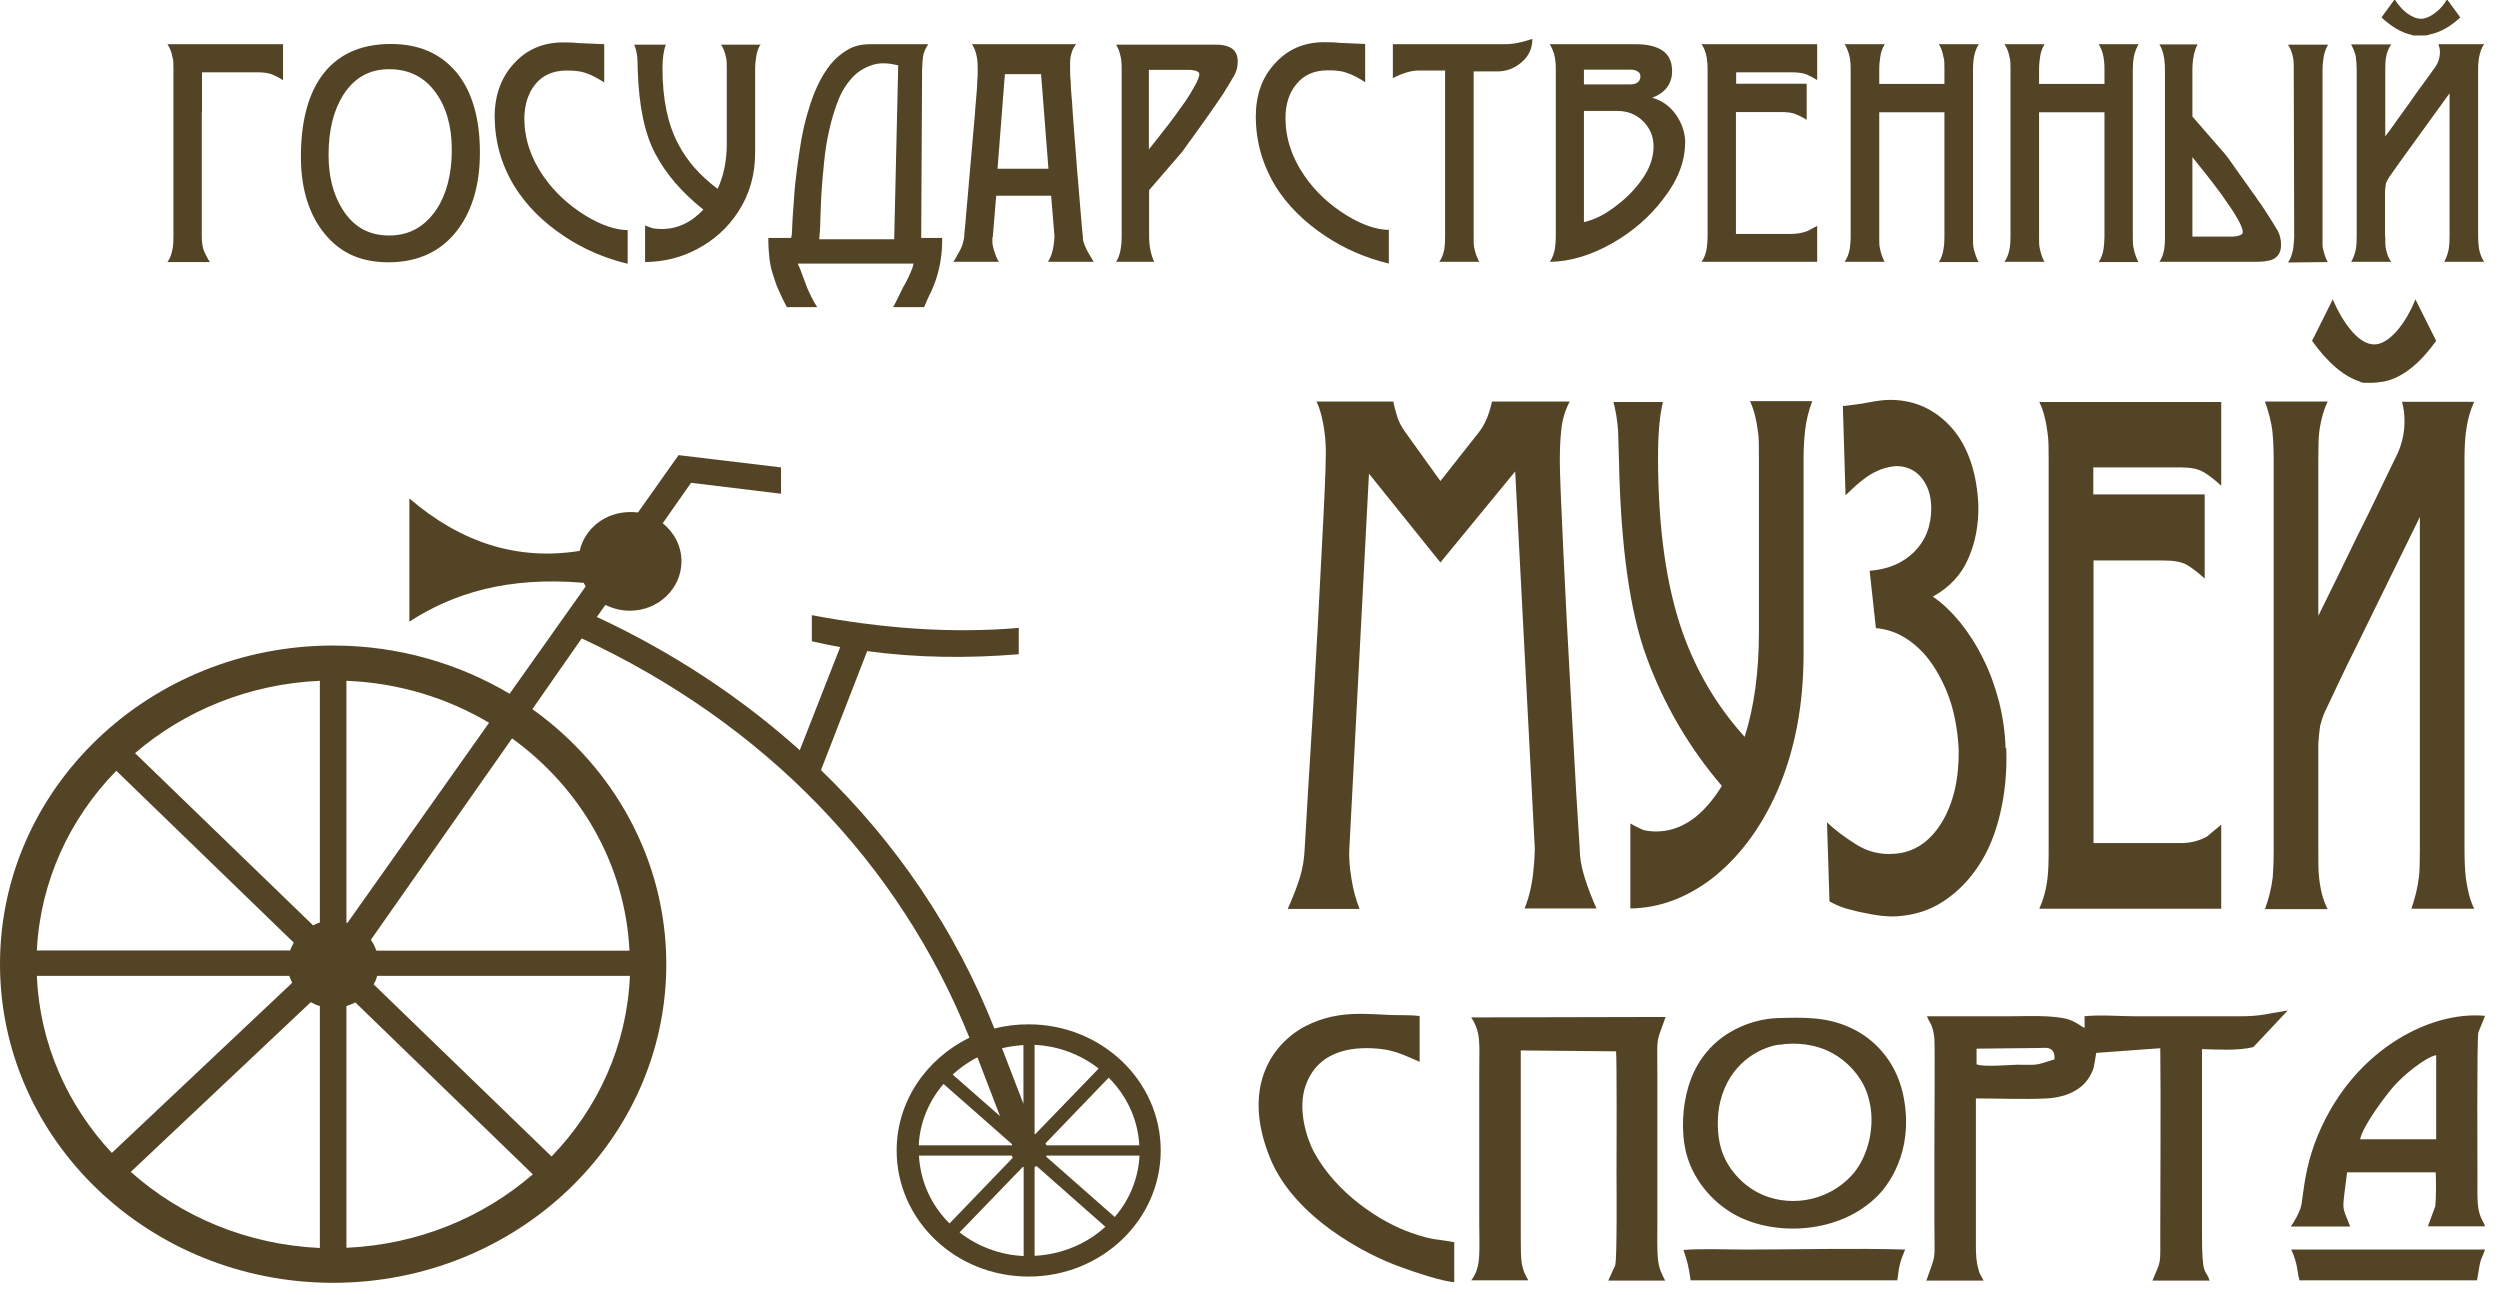 <svg width="112" height="58" viewBox="0 0 112 58" fill="none" xmlns="http://www.w3.org/2000/svg">
<g clip-path="url(#clip0_169_576)">
<path d="M9.04 5.03V10.59C9.04 10.83 9.07 11.04 9.12 11.19C9.18 11.35 9.27 11.53 9.4 11.74H7.5C7.63 11.57 7.69 11.37 7.73 11.15C7.76 11 7.77 10.82 7.77 10.59V3.12C7.77 2.88 7.77 2.69 7.73 2.57C7.69 2.34 7.61 2.14 7.5 1.98H12.68V3.59C12.45 3.45 12.28 3.37 12.18 3.33C12.02 3.27 11.8 3.24 11.54 3.24H9.05V5.03H9.04ZM21.5 6.83C21.5 8.23 21.18 9.37 20.53 10.26C19.79 11.26 18.74 11.75 17.4 11.75C16.06 11.75 15.12 11.26 14.41 10.3C13.79 9.45 13.48 8.35 13.48 7.02C13.48 5.53 13.77 4.35 14.35 3.49C15.04 2.48 16.1 1.97 17.51 1.97C18.76 1.97 19.73 2.39 20.44 3.23C21.14 4.07 21.5 5.28 21.5 6.83ZM20.24 6.72C20.24 5.66 20 4.81 19.52 4.15C19.02 3.45 18.32 3.1 17.43 3.1C16.54 3.1 15.87 3.49 15.38 4.25C14.94 4.95 14.72 5.84 14.72 6.94C14.72 7.89 14.92 8.7 15.34 9.37C15.83 10.16 16.52 10.55 17.43 10.55C18.34 10.55 19.02 10.16 19.55 9.39C20.01 8.69 20.24 7.8 20.24 6.72ZM28.13 11.82C27.09 11.57 26.14 11.16 25.27 10.58C24.31 9.94 23.57 9.19 23.05 8.35C22.46 7.39 22.17 6.35 22.16 5.23C22.16 4.27 22.45 3.47 23.02 2.85C23.59 2.22 24.32 1.91 25.18 1.9C25.4 1.9 25.66 1.9 25.91 1.93C26.58 1.96 26.97 1.98 27.07 1.98V3.69C26.76 3.5 26.49 3.35 26.24 3.27C26.02 3.19 25.74 3.16 25.39 3.16C24.79 3.16 24.31 3.36 23.97 3.79C23.66 4.18 23.5 4.68 23.49 5.3C23.49 6.19 23.77 7.07 24.35 7.9C24.84 8.61 25.48 9.2 26.25 9.67C26.94 10.09 27.57 10.3 28.12 10.31V11.82H28.13ZM34.08 1.97C33.97 2.15 33.91 2.34 33.88 2.52C33.85 2.71 33.83 2.9 33.83 3.1V6.84C33.83 7.83 33.58 8.71 33.07 9.49C32.6 10.21 31.98 10.77 31.21 11.17C30.49 11.55 29.73 11.73 28.9 11.74V10.1C29.02 10.15 29.13 10.19 29.26 10.23C29.39 10.25 29.51 10.26 29.64 10.26C30.34 10.26 30.97 9.97 31.51 9.39C30.57 8.64 29.85 7.82 29.37 6.91C28.89 6.03 28.62 4.77 28.57 3.13C28.57 2.81 28.55 2.63 28.55 2.55C28.52 2.34 28.48 2.15 28.41 2H29.83C29.73 2.26 29.68 2.61 29.68 3.07C29.68 4.43 29.91 5.56 30.39 6.46C30.78 7.21 31.36 7.87 32.15 8.46C32.42 7.88 32.56 7.21 32.56 6.43V3.14C32.56 2.87 32.56 2.68 32.53 2.59C32.48 2.35 32.41 2.15 32.3 2H34.09L34.08 1.97ZM40.06 10.71L40.24 2.93C39.77 2.81 39.37 2.8 39.03 2.93C38.68 3.05 38.39 3.24 38.15 3.51C37.9 3.79 37.69 4.13 37.54 4.53C37.38 4.94 37.25 5.37 37.15 5.83C37.04 6.3 36.97 6.77 36.92 7.26C36.87 7.75 36.83 8.21 36.8 8.66C36.78 9.1 36.76 9.5 36.75 9.86C36.75 10.22 36.72 10.51 36.7 10.72H40.06V10.71ZM41.28 10.66H42.21C42.21 11.04 42.19 11.37 42.14 11.65C42.1 11.92 42.04 12.17 41.97 12.4C41.9 12.63 41.81 12.85 41.72 13.06C41.61 13.26 41.51 13.51 41.4 13.76H40.01C40.08 13.64 40.14 13.52 40.2 13.4C40.26 13.27 40.32 13.16 40.38 13.03C40.43 12.92 40.48 12.83 40.54 12.73C40.59 12.63 40.64 12.54 40.69 12.44C40.74 12.34 40.78 12.24 40.82 12.14C40.87 12.04 40.9 11.93 40.93 11.81H35.74C35.81 11.96 35.88 12.12 35.94 12.3C36 12.47 36.07 12.64 36.13 12.81C36.19 12.98 36.28 13.15 36.35 13.3C36.43 13.47 36.52 13.62 36.61 13.76H35.25C35.1 13.48 34.98 13.23 34.88 12.99C34.77 12.76 34.7 12.53 34.63 12.3C34.55 12.08 34.5 11.82 34.47 11.57C34.44 11.31 34.42 11.01 34.42 10.66H35.44C35.44 10.66 35.47 10.58 35.48 10.42C35.48 10.25 35.5 10.04 35.51 9.76C35.53 9.48 35.55 9.16 35.58 8.78C35.6 8.41 35.65 8.02 35.7 7.61C35.75 7.19 35.82 6.76 35.89 6.32C35.97 5.87 36.06 5.45 36.19 5.03C36.31 4.61 36.45 4.21 36.62 3.85C36.79 3.48 36.99 3.16 37.21 2.88C37.44 2.6 37.7 2.39 37.99 2.22C38.28 2.05 38.62 1.98 38.99 1.98H41.59C41.53 2.06 41.49 2.13 41.46 2.2C41.42 2.27 41.4 2.36 41.37 2.44C41.35 2.53 41.34 2.63 41.33 2.74C41.33 2.86 41.31 2.98 41.31 3.12L41.27 10.67L41.28 10.66ZM44.46 10.62V10.66C44.46 10.73 44.46 10.8 44.46 10.87C44.46 10.96 44.49 11.04 44.51 11.14C44.53 11.24 44.57 11.33 44.61 11.44C44.64 11.54 44.69 11.63 44.75 11.73H42.71C42.78 11.62 42.85 11.52 42.89 11.42C42.95 11.32 43 11.24 43.04 11.15C43.09 11.05 43.12 10.97 43.14 10.87C43.17 10.78 43.19 10.68 43.2 10.57C43.2 10.55 43.2 10.46 43.22 10.29C43.24 10.12 43.26 9.9 43.28 9.63C43.3 9.37 43.33 9.06 43.36 8.73C43.39 8.39 43.42 8.05 43.45 7.69C43.48 7.34 43.51 7 43.54 6.66C43.57 6.32 43.6 6.02 43.62 5.75C43.64 5.48 43.66 5.26 43.68 5.08C43.68 4.91 43.7 4.8 43.7 4.78C43.73 4.44 43.75 4.16 43.77 3.93C43.77 3.71 43.79 3.53 43.8 3.4C43.8 3.26 43.8 3.17 43.8 3.11V3.02C43.8 2.59 43.72 2.24 43.54 1.98H48.21C48.14 2.07 48.09 2.15 48.05 2.24C48.02 2.33 47.99 2.41 47.97 2.51C47.95 2.61 47.94 2.7 47.94 2.8C47.94 2.9 47.94 3 47.94 3.12C47.94 3.23 47.94 3.42 47.97 3.68C47.97 3.94 48 4.25 48.03 4.6C48.05 4.96 48.08 5.34 48.11 5.76C48.14 6.18 48.18 6.59 48.21 7.02C48.24 7.45 48.27 7.86 48.31 8.26C48.34 8.67 48.37 9.03 48.4 9.35C48.43 9.68 48.45 9.94 48.47 10.17C48.49 10.38 48.5 10.52 48.51 10.57C48.51 10.66 48.51 10.75 48.55 10.86C48.58 10.96 48.62 11.05 48.67 11.16C48.72 11.26 48.77 11.35 48.83 11.45C48.89 11.56 48.95 11.64 49 11.73H46.95C47.05 11.56 47.12 11.39 47.16 11.21C47.2 11.03 47.23 10.82 47.24 10.58L47.09 8.77H44.63L44.48 10.58V10.62H44.46ZM45.02 3.31L44.69 7.56H46.97L46.64 3.32H45.02V3.31ZM51.48 8.51V10.58C51.48 11.03 51.56 11.41 51.71 11.73H50C50.17 11.48 50.25 11.09 50.25 10.58V3.08C50.25 2.82 50.23 2.6 50.18 2.44C50.14 2.27 50.08 2.13 50 2H54.33C54.51 2 54.68 2 54.82 2.03C54.96 2.06 55.08 2.1 55.17 2.16C55.27 2.22 55.33 2.3 55.38 2.4C55.43 2.5 55.45 2.62 55.45 2.77C55.45 2.98 55.4 3.19 55.3 3.37C55.11 3.7 54.94 3.97 54.8 4.2C54.64 4.43 54.52 4.62 54.41 4.77C54.36 4.84 54.29 4.93 54.21 5.06C54.12 5.18 54.03 5.31 53.92 5.47C53.81 5.62 53.71 5.77 53.59 5.93C53.47 6.09 53.38 6.23 53.27 6.37C53.17 6.51 53.09 6.62 53.02 6.72C52.94 6.83 52.89 6.89 52.86 6.92L51.48 8.52V8.51ZM51.48 6.68C51.48 6.68 51.6 6.53 51.71 6.39C51.83 6.24 51.96 6.08 52.11 5.88C52.27 5.69 52.43 5.47 52.6 5.24C52.76 5.02 52.93 4.78 53.09 4.56C53.25 4.33 53.38 4.11 53.49 3.91C53.61 3.72 53.68 3.54 53.72 3.4C53.75 3.3 53.72 3.23 53.62 3.19C53.52 3.15 53.4 3.13 53.24 3.13H51.47V6.69L51.48 6.68ZM62.23 11.81C61.19 11.56 60.24 11.15 59.37 10.57C58.41 9.93 57.66 9.18 57.14 8.34C56.56 7.38 56.26 6.34 56.26 5.22C56.26 4.26 56.54 3.46 57.12 2.84C57.69 2.21 58.41 1.9 59.28 1.89C59.5 1.89 59.75 1.89 60.01 1.92C60.68 1.95 61.07 1.97 61.16 1.97V3.68C60.86 3.49 60.58 3.34 60.33 3.26C60.12 3.18 59.83 3.15 59.49 3.15C58.89 3.15 58.41 3.35 58.07 3.78C57.75 4.17 57.59 4.67 57.59 5.29C57.59 6.18 57.87 7.06 58.45 7.89C58.94 8.6 59.58 9.19 60.35 9.66C61.04 10.08 61.66 10.29 62.22 10.3V11.81H62.23ZM68.65 1.75C68.65 2.16 68.49 2.51 68.18 2.78C67.86 3.06 67.5 3.2 67.07 3.2H66.02V10.58C66.02 10.83 66.02 11.01 66.05 11.12C66.09 11.33 66.17 11.54 66.27 11.73H64.48C64.6 11.56 64.67 11.36 64.71 11.14C64.73 11.02 64.74 10.83 64.74 10.58V3.16H63.55C63.21 3.16 62.83 3.28 62.4 3.5V1.98H67.41C67.65 1.98 67.9 1.95 68.13 1.89C68.17 1.89 68.33 1.84 68.63 1.75H68.65ZM75.49 6.42C75.49 7.24 75.16 8.09 74.5 8.93C73.91 9.71 73.16 10.36 72.26 10.88C71.28 11.44 70.34 11.72 69.43 11.73C69.55 11.56 69.62 11.36 69.66 11.14C69.68 10.99 69.7 10.81 69.7 10.58V3.11C69.7 2.88 69.68 2.69 69.66 2.57C69.61 2.34 69.53 2.14 69.43 1.98H73.26C73.75 1.98 74.12 2.06 74.39 2.21C74.74 2.4 74.91 2.73 74.91 3.19C74.91 3.74 74.62 4.15 74.02 4.38C74.46 4.5 74.82 4.76 75.1 5.16C75.36 5.55 75.5 5.97 75.5 6.43L75.49 6.42ZM73.49 3.43C73.49 3.33 73.46 3.26 73.38 3.21C73.29 3.15 73.19 3.12 73.05 3.12H70.96V3.78H73.05C73.19 3.78 73.29 3.75 73.38 3.68C73.46 3.61 73.49 3.52 73.49 3.43ZM74.08 6.57C74.08 6.11 73.92 5.74 73.61 5.43C73.31 5.13 72.92 4.97 72.46 4.97H70.96V9.95C71.42 9.85 71.89 9.62 72.39 9.23C72.86 8.88 73.23 8.5 73.53 8.08C73.9 7.58 74.08 7.06 74.08 6.56V6.57ZM77.77 5.02V10.48H80.25C80.53 10.48 80.77 10.43 81 10.34C81.06 10.31 81.19 10.23 81.41 10.12V11.73H76.23C76.35 11.56 76.42 11.36 76.46 11.14C76.48 10.99 76.5 10.81 76.5 10.58V3.12C76.5 2.88 76.48 2.69 76.46 2.57C76.42 2.34 76.34 2.14 76.23 1.98H81.41V3.59C81.19 3.45 81.01 3.37 80.9 3.32C80.74 3.27 80.53 3.24 80.26 3.24H77.78V3.75H80.94V5.37C80.74 5.24 80.56 5.16 80.44 5.11C80.28 5.05 80.07 5.02 79.8 5.02H77.78H77.77ZM84.19 6.91V10.58C84.19 10.83 84.19 11.01 84.22 11.12C84.26 11.33 84.33 11.54 84.43 11.73H82.64C82.76 11.56 82.83 11.36 82.87 11.14C82.89 10.99 82.91 10.81 82.91 10.58V3.11C82.91 2.88 82.89 2.69 82.87 2.57C82.82 2.34 82.74 2.14 82.64 1.98H84.44C84.33 2.15 84.27 2.33 84.24 2.52C84.21 2.7 84.19 2.91 84.19 3.12V3.76H87.11V3.12C87.11 2.86 87.11 2.67 87.07 2.57C87.03 2.34 86.96 2.13 86.86 1.98H88.65C88.55 2.14 88.48 2.32 88.44 2.52C88.4 2.76 88.39 2.96 88.39 3.11V10.59C88.39 10.82 88.39 11 88.42 11.13C88.47 11.34 88.54 11.55 88.64 11.74H86.86C86.97 11.58 87.03 11.39 87.07 11.15C87.1 10.99 87.11 10.8 87.11 10.59V5.03H84.19V6.92V6.91ZM91.35 6.91V10.58C91.35 10.83 91.35 11.01 91.38 11.12C91.42 11.33 91.49 11.54 91.59 11.73H89.8C89.92 11.56 89.99 11.36 90.03 11.14C90.06 10.99 90.07 10.81 90.07 10.58V3.11C90.07 2.88 90.07 2.69 90.03 2.57C89.99 2.34 89.91 2.14 89.8 1.98H91.6C91.49 2.15 91.43 2.33 91.4 2.52C91.37 2.7 91.35 2.91 91.35 3.12V3.76H94.28V3.12C94.28 2.86 94.26 2.67 94.24 2.57C94.2 2.34 94.12 2.13 94.02 1.98H95.81C95.71 2.14 95.65 2.32 95.6 2.52C95.56 2.76 95.55 2.96 95.55 3.11V10.59C95.55 10.82 95.55 11 95.59 11.13C95.63 11.34 95.7 11.55 95.8 11.74H94.02C94.13 11.58 94.2 11.39 94.24 11.15C94.26 10.99 94.28 10.8 94.28 10.59V5.03H91.35V6.92V6.91ZM104.29 11.74L102.5 11.76C102.62 11.6 102.68 11.4 102.73 11.17C102.75 11.02 102.77 10.84 102.78 10.61L102.76 3.13C102.76 2.9 102.76 2.71 102.73 2.59C102.69 2.36 102.61 2.16 102.5 2H104.3C104.19 2.18 104.13 2.38 104.1 2.55C104.07 2.73 104.05 2.93 104.05 3.13V10.6C104.05 10.73 104.05 10.82 104.05 10.92C104.05 11.01 104.05 11.08 104.07 11.13C104.11 11.34 104.18 11.55 104.28 11.74H104.29ZM99.61 6.81C99.61 6.81 99.68 6.91 99.76 7C99.84 7.1 99.92 7.22 100.02 7.36C100.12 7.5 100.22 7.64 100.33 7.8C100.45 7.96 100.55 8.1 100.66 8.26C100.77 8.41 100.86 8.54 100.95 8.67C101.04 8.79 101.11 8.88 101.15 8.96C101.27 9.11 101.39 9.3 101.54 9.53C101.69 9.76 101.86 10.03 102.05 10.35C102.14 10.53 102.19 10.74 102.19 10.95C102.19 11.11 102.17 11.23 102.12 11.33C102.07 11.43 102 11.51 101.91 11.57C101.82 11.63 101.71 11.67 101.56 11.69C101.42 11.72 101.26 11.73 101.07 11.73H96.74C96.83 11.6 96.89 11.46 96.93 11.29C96.97 11.12 96.99 10.91 96.99 10.65V3.14C96.99 2.64 96.91 2.25 96.74 1.99H98.45C98.29 2.3 98.22 2.69 98.22 3.14V5.22L99.61 6.82V6.81ZM98.22 7.03V10.6H99.99C100.15 10.6 100.28 10.57 100.37 10.53C100.47 10.49 100.5 10.42 100.47 10.33C100.44 10.18 100.36 10.01 100.25 9.81C100.13 9.61 100 9.39 99.84 9.17C99.68 8.94 99.53 8.71 99.35 8.48C99.18 8.25 99.01 8.03 98.86 7.84C98.7 7.64 98.57 7.47 98.45 7.33C98.33 7.18 98.26 7.09 98.22 7.04V7.03ZM106.86 10.59C106.86 10.84 106.86 11.03 106.89 11.15C106.93 11.37 107.01 11.58 107.13 11.73H105.33C105.45 11.54 105.51 11.33 105.55 11.12C105.57 11.01 105.58 10.83 105.58 10.59V3.12C105.58 2.9 105.56 2.7 105.54 2.54C105.51 2.37 105.43 2.18 105.33 1.99H107.13C107.01 2.15 106.93 2.35 106.89 2.58C106.87 2.69 106.86 2.86 106.86 3.12V6.11C107.12 5.76 107.32 5.49 107.44 5.31C107.87 4.72 108.14 4.34 108.26 4.16C108.72 3.54 109 3.14 109.12 2.97C109.25 2.77 109.31 2.56 109.31 2.33C109.31 2.21 109.28 2.09 109.24 1.98H111.29C111.17 2.14 111.11 2.34 111.06 2.57C111.04 2.7 111.02 2.88 111.02 3.11V10.58C111.02 10.81 111.04 11 111.06 11.14C111.1 11.36 111.18 11.57 111.29 11.73H109.5C109.61 11.54 109.67 11.33 109.71 11.12C109.73 11 109.74 10.83 109.74 10.58V4.18L107.91 6.71C107.61 7.12 107.32 7.53 107.04 7.93C106.98 8.03 106.93 8.11 106.89 8.21C106.87 8.37 106.85 8.48 106.85 8.56V10.59H106.86ZM108.83 1.56C108.83 1.56 108.73 1.58 108.65 1.59C108.56 1.59 108.48 1.59 108.39 1.59C108.3 1.59 108.23 1.59 108.16 1.59C108.09 1.59 108.06 1.59 108.07 1.57C107.6 1.47 107.15 1.21 106.69 0.78L107.28 -0.03C107.44 0.22 107.62 0.43 107.83 0.59C108.05 0.75 108.26 0.84 108.46 0.84C108.66 0.84 108.86 0.75 109.08 0.59C109.3 0.43 109.48 0.22 109.63 -0.03L110.22 0.78C109.76 1.21 109.3 1.46 108.82 1.55L108.83 1.56Z" fill="#544426"/>
<path fill-rule="evenodd" clip-rule="evenodd" d="M79.68 46.8C78.78 46.95 77.48 47.66 77.07 49.34C76.91 49.97 76.92 50.84 77.1 51.44C77.36 52.36 78.07 53.06 78.7 53.4C80 54.11 81.88 53.92 83.05 52.55C83.68 51.79 84.08 50.4 83.69 49.11C83.42 48.2 82.71 47.51 82.07 47.17C81.35 46.78 80.47 46.68 79.68 46.81V46.8ZM79.64 45.61C78.35 45.65 76.32 46.39 75.64 48.68C75.38 49.54 75.3 50.68 75.54 51.65C75.89 53.01 76.9 54 77.82 54.47C79.59 55.39 82.44 55.27 84.12 53.57C84.81 52.87 85.77 51.27 85.24 48.95C84.9 47.49 83.94 46.54 82.98 46.08C81.87 45.54 80.82 45.58 79.64 45.61ZM88.55 47.68C88.82 47.81 89.99 47.71 90.35 47.7C91.33 47.7 91.09 47.76 92.04 47.46C92.08 46.84 91.61 46.95 91.36 46.95L88.55 46.98V47.69V47.68ZM93.39 45.55V46.05C93.22 45.98 93.05 45.8 92.67 45.67C91.98 45.46 90.72 45.53 90 45.53H86.33C86.4 45.77 86.6 45.87 86.66 46.53C86.69 46.99 86.66 50.78 86.66 51.49V54.76C86.66 56.63 86.76 56.05 86.3 57.37H88.86C88.77 57.14 88.71 57.18 88.62 56.81C88.54 56.54 88.52 56.19 88.52 55.84V49.21C89.58 49.21 90.65 49.26 91.7 49.21C92.25 49.19 93.18 48.98 93.61 48.24C93.84 47.84 93.8 47.8 93.91 47.17L96.78 46.96C96.81 49.68 96.78 52.53 96.78 55.27C96.78 56.72 96.83 56.41 96.43 57.37H98.99C98.8 56.79 98.65 57.26 98.65 55.32V47C99.37 47.02 100.26 47.08 100.95 46.91L102.49 45.27C101.56 45.41 101.34 45.53 100.31 45.53H95.69C94.94 45.53 94.1 45.45 93.36 45.53L93.39 45.55ZM65.91 57.36H68.47C68.14 56.8 68.13 56.54 68.13 55.39V47.06L72.4 47.1C72.44 47.5 72.42 51.84 72.42 52.62C72.42 53.1 72.45 56.37 72.36 56.69L72.05 57.37H74.6C74.48 57.14 74.32 56.85 74.28 56.44C74.23 56 74.25 55.24 74.25 54.77V48.12C74.25 46.31 74.17 46.84 74.62 45.56L65.91 45.58C66.36 46.28 66.27 46.7 66.27 48.12V54.77C66.27 56.09 66.37 56.76 65.91 57.36ZM105.72 51.04H109.14V47.27C108.62 47.38 107.62 48.22 107.22 48.69C106.88 49.08 105.86 50.42 105.73 51.05L105.72 51.04ZM102.64 54.95H105.29C104.9 53.93 104.92 54.39 105.15 52.52H109.12C109.14 52.89 109.14 53.71 109.1 54.04L108.77 54.94H111.33C111.26 54.71 111.14 54.64 111.05 54.23C110.97 53.86 110.99 53.39 110.99 52.97C110.99 52.22 110.96 46.54 111.03 46.25L111.33 45.51C109.21 45.31 106.5 46.58 104.79 49.1C103.11 51.59 103.25 53.61 103.06 54.14C102.96 54.41 102.79 54.73 102.63 54.94L102.64 54.95ZM65.15 57.46V55.65C64.29 55.49 64.25 55.58 63.28 55.25C61.83 54.76 59.84 53.44 58.85 51.58C58.57 51.05 58.1 49.71 58.5 48.61C59.12 46.91 60.86 46.89 61.84 46.99C62.53 47.07 62.95 47.29 63.6 47.57V45.52C63.17 45.46 62.7 45.49 62.26 45.47C61.82 45.45 61.38 45.42 60.94 45.42C60.07 45.42 59.28 45.56 58.47 45.98C56.96 46.78 55.6 48.75 56.92 51.93C58.01 54.53 61.13 56.19 62.77 56.77C63.3 56.97 64.65 57.42 65.16 57.44L65.15 57.46ZM75.74 57.36H85C85.09 56.61 85.14 56.49 85.35 55.98C83.03 55.91 80.52 55.98 78.18 55.98C77.4 55.98 76.12 55.93 75.42 56C75.58 56.47 75.66 56.74 75.74 57.37V57.36ZM103.02 57.36H110.97C111.16 56.19 111.11 56.6 111.33 55.98H102.65C102.97 56.7 102.89 56.94 103.02 57.36Z" fill="#544426"/>
<path fill-rule="evenodd" clip-rule="evenodd" d="M14.02 41.46C14.12 41.41 14.22 41.36 14.33 41.33V30.5C11.16 30.64 8.26 31.84 6.05 33.74L14.02 41.45V41.46ZM1.65 42.58H13C13.04 42.45 13.1 42.35 13.16 42.23L5.21 34.53C3.13 36.66 1.81 39.47 1.65 42.57V42.58ZM13.09 44.03C13.04 43.93 13 43.83 12.96 43.72H1.65C1.78 46.76 3.02 49.52 5.01 51.65L13.09 44.03ZM14.33 55.9V45.07C14.18 45.03 14.05 44.97 13.92 44.9L5.86 52.5C8.1 54.5 11.06 55.76 14.33 55.91V55.9ZM15.92 44.91C15.79 44.97 15.66 45.03 15.52 45.07V55.9C18.73 55.76 21.64 54.54 23.87 52.61L15.92 44.91ZM28.22 43.72H16.9C16.86 43.86 16.81 43.98 16.74 44.1L24.71 51.81C26.78 49.67 28.09 46.84 28.22 43.72ZM16.62 42.11C16.72 42.26 16.8 42.41 16.86 42.59H28.2C28.01 38.71 25.99 35.28 22.94 33.08L16.61 42.11H16.62ZM15.52 41.34C15.52 41.34 15.55 41.34 15.57 41.34L21.91 32.38C20.04 31.27 17.86 30.59 15.52 30.5V41.33V41.34ZM44.8 50L43.79 47.37C43.38 47.57 43.01 47.84 42.68 48.14L44.8 50ZM45.33 51.31C45.33 51.31 45.33 51.29 45.35 51.27L42.27 48.56C41.62 49.32 41.21 50.27 41.16 51.31H45.32H45.33ZM45.37 51.87C45.37 51.87 45.34 51.81 45.33 51.77H41.17C41.23 52.94 41.73 54.01 42.54 54.81L45.37 51.87ZM45.86 52.28C45.86 52.28 45.84 52.28 45.82 52.28L42.99 55.21C43.78 55.83 44.78 56.22 45.86 56.27V52.29V52.28ZM46.45 52.24C46.45 52.24 46.38 52.27 46.35 52.28V56.26C47.57 56.2 48.69 55.72 49.52 54.96L46.44 52.24H46.45ZM46.88 51.77C46.88 51.77 46.88 51.8 46.86 51.81L49.94 54.52C50.59 53.77 51 52.81 51.05 51.77H46.89H46.88ZM46.84 51.22C46.84 51.22 46.87 51.28 46.88 51.31H51.04C50.98 50.14 50.47 49.08 49.67 48.28L46.84 51.22ZM46.35 50.81C46.35 50.81 46.37 50.81 46.38 50.81L49.22 47.87C48.42 47.25 47.43 46.86 46.35 46.81V50.8V50.81ZM44.89 46.96L45.85 49.45V46.82C45.52 46.84 45.2 46.89 44.89 46.96ZM14.93 28.92C17.83 28.92 20.54 29.72 22.83 31.08L26.24 26.27C26.24 26.27 26.17 26.16 26.15 26.11C22.73 25.82 20.3 26.58 18.34 27.85V22.33C20.68 24.34 23.22 25.12 25.97 24.68C26.19 23.68 27.12 22.94 28.23 22.94C28.35 22.94 28.46 22.94 28.58 22.96L30.4 20.39L34.99 20.94V22.12L30.96 21.63L29.69 23.44C30.2 23.85 30.53 24.46 30.53 25.15C30.53 26.37 29.49 27.36 28.22 27.36C27.82 27.36 27.45 27.26 27.12 27.1L26.74 27.64C30.15 29.23 33.19 31.24 35.83 33.61L37.64 28.99C37.21 28.91 36.8 28.83 36.37 28.73V27.56C39.51 28.15 42.61 28.39 45.64 28.13V29.31C43.32 29.5 41.06 29.47 38.85 29.17L36.78 34.5C40.16 37.77 42.8 41.66 44.55 46.08C45.04 45.95 45.56 45.89 46.08 45.89C49.35 45.89 52 48.42 52 51.54C52 54.66 49.35 57.19 46.08 57.19C42.81 57.19 40.17 54.67 40.17 51.54C40.17 49.34 41.5 47.43 43.43 46.49C40.27 38.61 34.2 32.39 26.06 28.6L23.85 31.77C27.49 34.37 29.85 38.52 29.85 43.2C29.85 51.08 23.16 57.47 14.92 57.47C6.68 57.47 0 51.07 0 43.19C0 35.31 6.69 28.92 14.93 28.92Z" fill="#544426"/>
<path fill-rule="evenodd" clip-rule="evenodd" d="M71.53 40.7H68.3C68.52 40.16 68.66 39.54 68.71 38.84C68.74 38.6 68.75 38.32 68.76 38.02L67.88 21.12L64.53 25.2L61.33 21.22L60.45 38.03C60.43 38.36 60.45 38.81 60.55 39.39C60.62 39.84 60.73 40.27 60.91 40.72H57.69C57.93 40.18 58.12 39.7 58.25 39.26C58.37 38.86 58.43 38.45 58.45 38.01C58.53 36.68 58.65 34.52 58.84 31.52C58.98 29.18 59.1 26.84 59.22 24.51C59.34 22.28 59.39 21 59.39 20.64C59.41 20.17 59.39 19.75 59.34 19.37C59.27 18.83 59.16 18.37 58.98 17.99H62.42C62.49 18.32 62.56 18.56 62.62 18.74C62.7 18.95 62.81 19.16 62.95 19.35L64.53 21.55L66.25 19.37C66.52 19.03 66.72 18.56 66.84 17.99H70.32C70.11 18.4 69.99 18.81 69.95 19.22C69.9 19.64 69.88 20.12 69.88 20.64C69.88 21.16 69.93 22.45 70.03 24.53C70.12 26.49 70.24 28.81 70.39 31.47C70.56 34.66 70.69 36.85 70.77 38.01C70.77 38.39 70.84 38.81 70.97 39.24C71.13 39.76 71.32 40.25 71.53 40.72V40.7ZM81.19 17.97C81.02 18.41 80.92 18.84 80.87 19.27C80.82 19.71 80.8 20.15 80.8 20.62V29.3C80.8 31.61 80.4 33.67 79.61 35.47C78.87 37.13 77.89 38.43 76.68 39.37C75.54 40.23 74.34 40.68 73.04 40.7V36.89C73.22 37 73.42 37.09 73.61 37.18C73.81 37.23 74.01 37.25 74.19 37.25C75.31 37.25 76.29 36.58 77.14 35.21C75.66 33.48 74.54 31.55 73.77 29.45C73.01 27.39 72.61 24.45 72.53 20.64C72.51 19.91 72.5 19.47 72.49 19.28C72.45 18.79 72.38 18.37 72.28 18.01H74.5C74.35 18.61 74.28 19.43 74.28 20.48C74.28 23.64 74.65 26.27 75.39 28.36C76.01 30.09 76.92 31.64 78.16 33.01C78.59 31.66 78.8 30.09 78.8 28.3V20.63C78.8 20 78.8 19.58 78.76 19.36C78.69 18.8 78.57 18.33 78.4 17.97H81.19ZM89.88 33.52C89.92 34.57 89.82 35.54 89.61 36.44C89.4 37.33 89.09 38.11 88.65 38.77C88.22 39.43 87.7 39.96 87.08 40.37C86.46 40.78 85.77 41 84.99 41.05C84.78 41.07 84.54 41.05 84.29 41.03C84.03 41 83.77 40.95 83.48 40.89C83.21 40.84 82.94 40.76 82.66 40.69C82.39 40.6 82.17 40.5 81.96 40.38L81.85 36.84C82.19 37.17 82.63 37.5 83.14 37.82C83.65 38.15 84.23 38.3 84.85 38.25C85.72 38.2 86.43 37.74 86.97 36.88C87.5 36.02 87.76 34.94 87.75 33.64C87.72 32.9 87.61 32.22 87.43 31.59C87.24 30.96 86.97 30.39 86.64 29.87C86.31 29.36 85.92 28.96 85.48 28.66C85.04 28.36 84.55 28.18 84.04 28.14L83.76 25.57C84.58 25.51 85.24 25.23 85.75 24.73C86.26 24.22 86.52 23.57 86.52 22.77C86.52 22.2 86.36 21.74 86.08 21.4C85.8 21.06 85.43 20.89 84.97 20.88C84.62 20.9 84.28 21 83.95 21.17C83.62 21.34 83.19 21.68 82.68 22.19L82.56 18.19C82.64 18.19 82.75 18.17 82.91 18.15C83.07 18.13 83.24 18.11 83.42 18.08C83.59 18.05 83.79 18.01 83.98 17.98C84.16 17.95 84.34 17.93 84.48 17.92C85.09 17.89 85.64 17.99 86.15 18.21C86.64 18.43 87.08 18.76 87.44 19.17C87.81 19.59 88.09 20.1 88.29 20.69C88.49 21.28 88.6 21.93 88.63 22.62C88.65 23.49 88.5 24.3 88.18 25.02C87.87 25.75 87.34 26.31 86.59 26.73C87.04 27.03 87.44 27.43 87.83 27.9C88.21 28.38 88.56 28.92 88.85 29.52C89.15 30.11 89.38 30.76 89.56 31.45C89.73 32.13 89.83 32.83 89.85 33.52H89.88ZM93.79 25.09V37.77H97.7C98.14 37.77 98.52 37.67 98.87 37.48C98.97 37.39 99.18 37.22 99.51 36.95V40.71H91.36C91.54 40.31 91.67 39.86 91.73 39.33C91.77 38.99 91.78 38.56 91.78 38.03V20.66C91.78 20.12 91.78 19.69 91.73 19.39C91.66 18.85 91.55 18.39 91.36 18.01H99.51V21.76C99.16 21.44 98.89 21.24 98.7 21.14C98.46 21 98.12 20.94 97.69 20.94H93.78V22.15H98.77V25.92C98.44 25.62 98.17 25.42 97.96 25.3C97.72 25.17 97.38 25.11 96.95 25.11H93.78L93.79 25.09ZM103.86 38.06C103.86 38.64 103.86 39.08 103.9 39.36C103.96 39.89 104.08 40.35 104.28 40.73H101.47C101.64 40.26 101.76 39.8 101.82 39.29C101.84 39.04 101.86 38.63 101.86 38.06V20.64C101.86 20.12 101.84 19.67 101.8 19.29C101.75 18.88 101.63 18.45 101.47 17.99H104.28C104.1 18.37 103.97 18.82 103.9 19.37C103.87 19.61 103.86 20.04 103.86 20.64V27.59C104.27 26.77 104.57 26.14 104.77 25.74C105.44 24.35 105.87 23.48 106.07 23.09C106.78 21.63 107.22 20.7 107.42 20.3C107.62 19.84 107.73 19.36 107.72 18.82C107.72 18.53 107.68 18.26 107.61 18H110.84C110.67 18.38 110.54 18.83 110.47 19.38C110.43 19.68 110.41 20.11 110.41 20.65V38.03C110.41 38.56 110.43 38.99 110.47 39.33C110.54 39.85 110.65 40.31 110.84 40.71H108.03C108.19 40.25 108.31 39.78 108.37 39.28C108.4 39.02 108.41 38.61 108.41 38.03V23.16L105.53 29.03C105.05 29.98 104.61 30.93 104.16 31.88C104.06 32.09 104 32.31 103.94 32.52C103.89 32.88 103.87 33.15 103.86 33.34V38.07V38.06ZM106.96 17.05C106.9 17.07 106.8 17.1 106.67 17.11C106.53 17.13 106.4 17.15 106.26 17.15C106.11 17.15 105.99 17.15 105.89 17.15C105.78 17.13 105.73 17.12 105.74 17.1C105.01 16.87 104.29 16.26 103.58 15.27L104.51 13.41C104.75 13.98 105.04 14.47 105.38 14.86C105.72 15.24 106.05 15.43 106.37 15.43C106.67 15.43 107 15.24 107.35 14.86C107.69 14.47 107.98 13.99 108.21 13.41L109.14 15.27C108.43 16.26 107.7 16.85 106.95 17.06L106.96 17.05Z" fill="#544426"/>
</g>
<defs>
<clipPath id="clip0_169_576">
<rect width="111.34" height="57.47" fill="white"/>
</clipPath>
</defs>
</svg>
